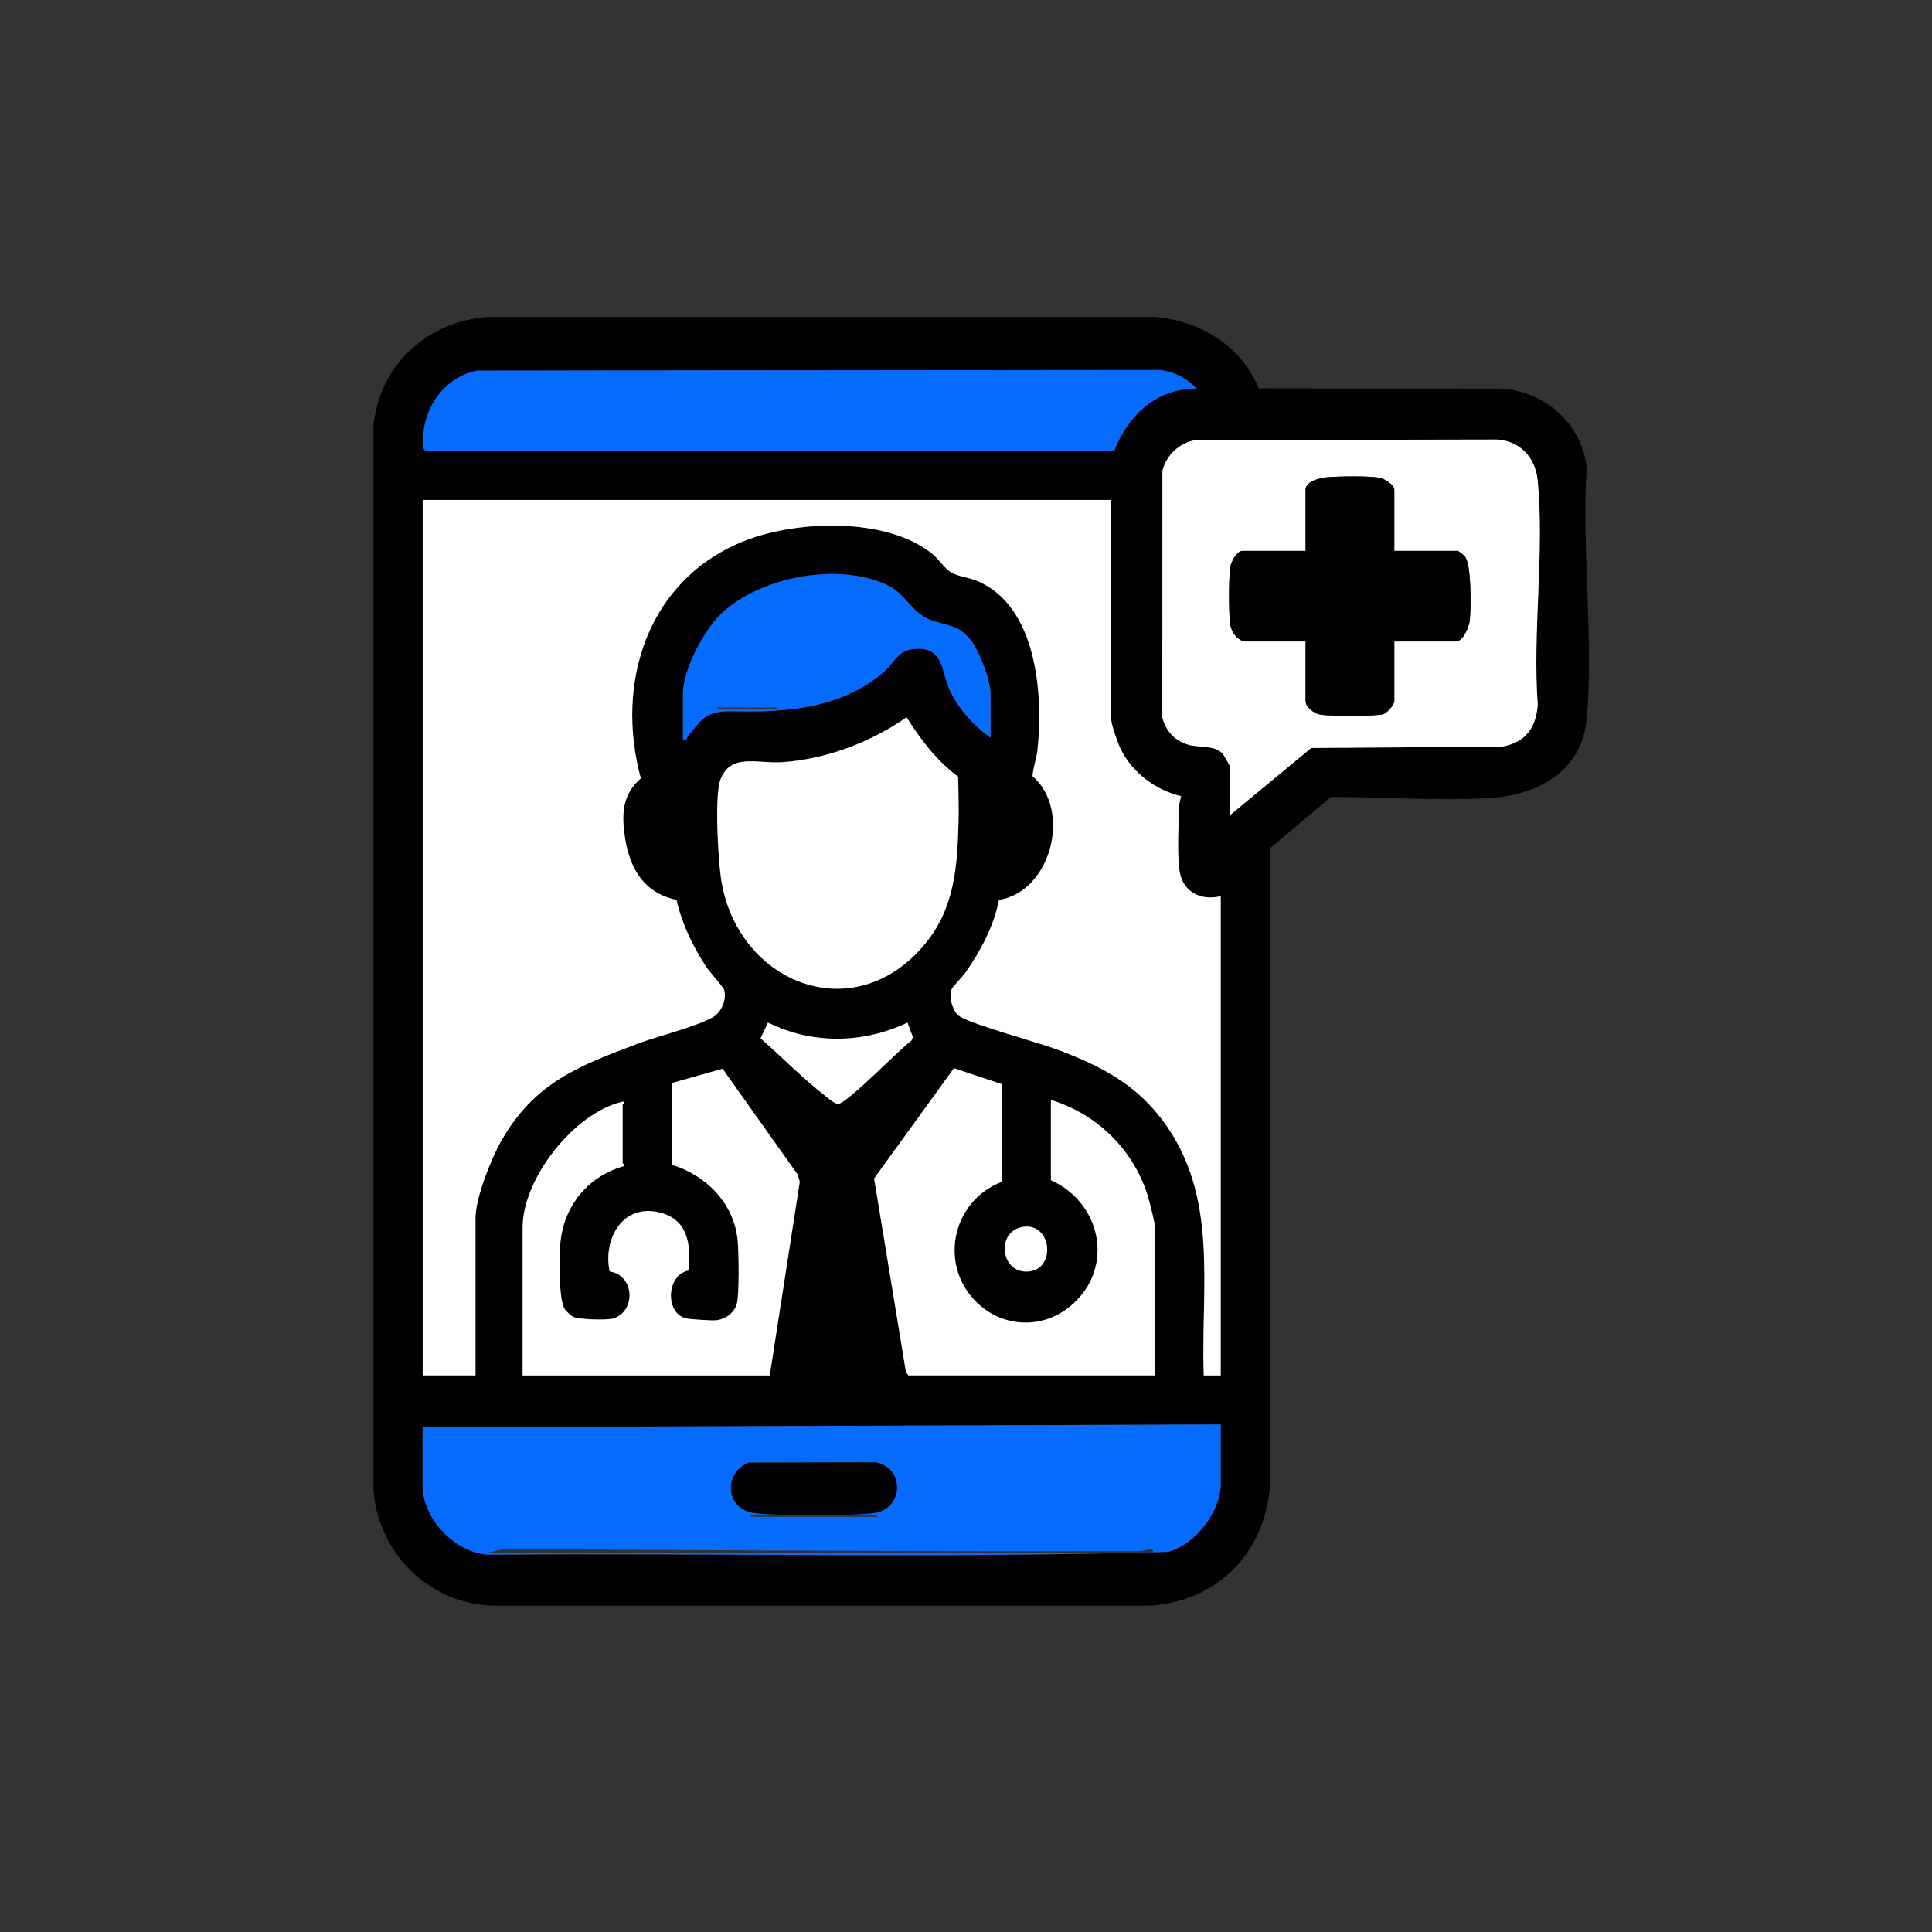 <?xml version="1.0" encoding="UTF-8"?>
<svg id="Capa_1" data-name="Capa 1" xmlns="http://www.w3.org/2000/svg" viewBox="0 0 1024 1024">
  <rect x="0" y="0" width="1024" height="1024" fill="#333333" stroke="none"/>
  <defs>
    <style>
      .cls-1 {
        fill: #056cff;
      }

      .cls-2 {
        fill: #fff;
      }
    </style>
  </defs>
  <path d="M667.16,205.84l130.33.18c22.41,2.58,40.64,18.81,43.5,41.5-2.76,42.95,3.73,90.62.05,133.02-2.49,28.74-26.45,41.1-52.49,42.51-27.48,1.48-55.59-.7-83.09-.64l-32.47,27.3.06,338.83c-3.14,35.2-28.16,60.14-63.5,62.5h-348.08c-33.64-.86-60.56-27.34-63.5-60.5V225.46c3.35-32.23,28.47-55.08,60.55-57.45l353.03-.05c24.02,1.73,46.3,15.18,55.62,37.88ZM225.5,239h365c7.13-18.55,22.55-33.29,43.5-33.01-4.69-5.54-11.57-8.71-18.61-9.88l-362.44.34c-19.12,3.8-29.95,22.15-28.79,40.9l1.34,1.66ZM652,432l42.97-35.53,101.27-.73c12.4-2.24,17.89-10.03,18.8-22.2-2.84-38.15,3.66-81.5-.05-119.03-1.18-11.93-9.29-20.79-21.46-21.54l-159.77.3c-8.44,1.21-15.7,8.04-17.67,16.33l-.03,130.85c1.97,7.12,6.57,12.19,13.72,14.28,5.92,1.73,13.9.04,18.24,4.76.58.63,3.98,6.62,3.98,7.02v25.5ZM589,265H224v464h28v-83.5c0-10.37,8.23-31.26,13.48-40.52,17.6-31.01,40.68-39.82,72.27-51.73,11.43-4.31,30.06-8.66,39.95-14.05,4.52-2.46,7.62-9.54,6.1-14.5-.48-1.57-7.9-9.76-9.62-12.39-7.09-10.89-12.72-22.57-15.67-35.33-17.1-3.67-24.68-16.4-27.24-32.76-1.93-12.36-1.66-22.91,8.35-31.69-13.88-51.1,3.83-105.89,55.39-126.02,27.64-10.79,74.83-12.46,99,6.97,3.21,2.58,6.85,8.04,10.06,9.94,3.54,2.1,9.43,2.67,13.6,4.4,31.92,13.19,35.28,59.94,32.2,89.56-.47,4.49-2.33,9.39-2.64,14.01,20.88,17.96,10.04,61.11-17.76,65.6-2.81,14.05-9.61,26.68-17.65,38.35-1.5,2.17-7.13,7.75-7.63,9.37-1.18,3.86.54,10.41,3.37,13.22,4.22,4.2,42.85,14.67,51.94,18.06,22.95,8.55,41.89,17.93,56.89,38.11,29.87,40.17,19.96,88.06,21.58,134.92h9.01v-254.01c-11.12,2.65-20.66-2.57-22-14.5-1-8.92-.4-23.71-.05-33.05.07-1.92.72-3.6,1.05-5.44-13.67-3.3-26.03-12.57-32.18-25.34-1.32-2.73-4.83-12.69-4.83-15.17v-116.5ZM525,391v-23.5c0-6.84-5.87-22.22-10.17-27.83-6.8-8.86-12.85-7.78-21.8-11.2-10.22-3.9-12.78-13.87-23.33-18.67-25.77-11.73-66.57-4.12-87.17,15.22-9.23,8.67-20.53,29.79-20.53,42.47v24.5c2.32.55,1.64-.43,2.29-1.26,8.28-10.68,10.49-14.14,25.25-13.77,27.37.68,56.46-1.62,78.47-20.45,6.01-5.14,7.73-11.84,16.44-12.56,15.96-1.32,14.07,11.28,19.07,22.03,4.59,9.87,12.67,18.75,21.49,25.01ZM480.51,380.2c-19.17,13.28-42.51,22.17-66.02,23.79-12.78.88-27.36-5.08-32.67,9.33-3.17,8.59-1.17,41.81.3,52.07,7.93,55.18,70.31,81.09,108.4,34.63,15.55-18.97,16.88-40.94,17.53-64.47.22-7.93-.09-15.95-.2-23.88-11.58-8.62-19.64-19.37-27.33-31.46ZM480.99,542c-23.72,11.22-50.34,11.58-73.97,0l-3.92,8.36c11.13,9.72,22.27,21.15,33.88,30.16,1.91,1.48,5.26,4.69,7.44,4.52,4.71-.38,32.57-29.18,38.66-33.51l.76-1.84-2.86-7.68ZM408,729l15.92-102.64-1.06-3.72-39.87-56.19-26.94,7.59-.09,43.3c18.3,5.4,33.23,20.58,35.03,40.18.58,6.33.95,28.13-.45,33.51-1.29,4.95-6.4,8.41-11.32,8.77-2.26.17-13.47-.55-15.5-1.01-11.34-2.55-10.66-23.3,1.35-25.41,1.13-13.31-.12-26.88-15.24-30.69-19.74-4.97-30.27,13.71-26.7,31.21,13.05,1.78,14.27,20.83,2.11,24.85-3.47,1.15-18.71.61-21.6-.87-.88-.45-3.6-2.98-4.18-3.82-3.49-5.05-3.03-27.61-2.48-34.59,1.56-20.03,14.61-36.2,34.05-41.48.05-.69-1.01-1.24-1.01-1.48v-31c0-.1,2.46-2.18-.48-1.48-25.22,5.98-52.52,40.64-52.52,66.48v78.5h131ZM481.5,729h130.5v-79.5c0-1.57-1.93-9.27-2.49-11.51-6.59-26.42-26.58-47.1-52.51-54.99v42.5c28.16,12.75,34.13,49.41,8.33,68.33-13.95,10.23-32.7,9.42-45.8-1.86-22.51-19.38-15.92-55.11,11.52-65.62v-51.69s-25.46-8.5-25.46-8.5l-42.3,58.48,16.9,102.68,1.31,1.69ZM542.77,650.19c-15.02,1.71-12.74,24.3,1.65,23.76,15.49-.59,13.25-25.45-1.65-23.76ZM647,755l-423,1.5v31c0,17.39,17.11,35.38,34.51,36.49,120.11-.95,240.64,1.96,360.51-1.47,14.29-3.69,27.98-21.3,27.98-36.02v-31.5Z"/>
  <path class="cls-2" d="M589,265v116.5c0,2.49,3.51,12.44,4.83,15.17,6.15,12.77,18.51,22.04,32.18,25.34-.34,1.84-.98,3.51-1.05,5.44-.35,9.34-.96,24.13.05,33.05,1.34,11.93,10.88,17.14,22,14.5v254h-9.01c-1.62-46.85,8.29-94.75-21.58-134.91-15-20.17-33.95-29.55-56.89-38.11-9.09-3.39-47.72-13.86-51.94-18.06-2.83-2.82-4.55-9.36-3.37-13.22.49-1.62,6.13-7.2,7.63-9.37,8.04-11.67,14.84-24.3,17.65-38.35,27.8-4.49,38.64-47.64,17.76-65.6.31-4.62,2.17-9.52,2.64-14.01,3.08-29.62-.28-76.37-32.2-89.56-4.17-1.72-10.06-2.3-13.6-4.4-3.21-1.9-6.85-7.35-10.06-9.94-24.16-19.43-71.36-17.76-99-6.97-51.56,20.13-69.27,74.92-55.39,126.02-10.01,8.78-10.28,19.33-8.35,31.69,2.56,16.36,10.14,29.09,27.24,32.76,2.95,12.76,8.57,24.45,15.67,35.33,1.71,2.63,9.14,10.82,9.62,12.39,1.52,4.96-1.58,12.03-6.1,14.5-9.89,5.39-28.52,9.74-39.95,14.05-31.58,11.91-54.67,20.73-72.27,51.73-5.25,9.26-13.48,30.15-13.48,40.52v83.5h-28v-464h365Z"/>
  <path class="cls-1" d="M647,755v31.5c0,14.72-13.69,32.33-27.98,36.02-119.87,3.43-240.4.52-360.51,1.47-17.4-1.11-34.51-19.1-34.51-36.49v-31l423-1.5ZM396.71,775.21c-13.45,5.62-12.16,24.65,2.88,26.7,11.75,1.6,52.07,1.6,63.82,0,15.26-2.08,16.4-23.45,1.02-26.85l-67.72.15ZM465,803h-67v1h67v-1ZM258,823h353c.8-3.78-4.08-.93-6.5-.92-112.68.29-224.51-.34-337-1.08l-9.5,2Z"/>
  <path class="cls-2" d="M652,432v-25.5c0-.4-3.4-6.4-3.98-7.02-4.34-4.72-12.33-3.03-18.24-4.76-7.15-2.09-11.76-7.15-13.72-14.28l.03-130.85c1.97-8.28,9.23-15.11,17.67-16.33l159.77-.3c12.16.75,20.28,9.62,21.46,21.54,3.71,37.53-2.79,80.88.05,119.03-.91,12.17-6.41,19.95-18.8,22.2l-101.27.73-42.97,35.53ZM739,292v-32.5c0-2.46-5.22-5.81-7.74-6.26-5.94-1.07-21.39-.78-27.81-.28-3.5.27-11.46,2.04-11.46,6.54v32.5h-33.5c-2.88,0-6.01,5.79-6.41,8.59-.86,6.1-.85,23.74-.11,29.93.51,4.24,4.07,9.48,8.52,9.48h31.5v31.5c0,3.31,4.54,6.69,7.74,7.26,4.45.8,29.59.92,33.32-.21,2.21-.67,5.95-4.94,5.95-7.05v-31.5h32.5c4.05,0,7.2-7.84,7.54-11.46.61-6.53.91-28.9-2.56-33.52-.58-.77-3.39-3.02-3.98-3.02h-33.5Z"/>
  <path class="cls-1" d="M225.5,239l-1.34-1.66c-1.16-18.75,9.67-37.1,28.79-40.9l362.44-.34c7.04,1.17,13.92,4.34,18.61,9.88-20.95-.28-36.37,14.46-43.5,33.01H225.5Z"/>
  <path class="cls-2" d="M480.51,380.2c7.69,12.09,15.75,22.84,27.33,31.46.11,7.93.42,15.95.2,23.88-.65,23.53-1.98,45.5-17.53,64.47-38.09,46.46-100.47,20.55-108.4-34.63-1.47-10.26-3.47-43.48-.3-52.07,5.31-14.4,19.89-8.44,32.67-9.33,23.51-1.62,46.86-10.51,66.02-23.79Z"/>
  <path class="cls-2" d="M481.5,729l-1.31-1.69-16.9-102.68,42.3-58.48,25.45,8.5v51.69c-27.43,10.52-34.02,46.24-11.52,65.62,13.09,11.28,31.85,12.09,45.8,1.86,25.8-18.92,19.83-55.57-8.33-68.33v-42.5c25.93,7.89,45.91,28.57,52.51,54.99.56,2.24,2.49,9.94,2.49,11.51v79.5h-130.5Z"/>
  <path class="cls-2" d="M408,729h-131v-78.5c0-25.84,27.3-60.5,52.52-66.48,2.93-.69.48,1.38.48,1.48v31c0,.24,1.06.79,1.01,1.48-19.44,5.28-32.49,21.45-34.05,41.48-.54,6.98-1.01,29.54,2.48,34.59.58.84,3.3,3.37,4.18,3.82,2.89,1.48,18.13,2.02,21.6.87,12.16-4.02,10.94-23.07-2.11-24.85-3.56-17.49,6.96-36.18,26.7-31.21,15.12,3.81,16.37,17.38,15.24,30.69-12,2.11-12.69,22.87-1.35,25.41,2.02.45,13.24,1.17,15.5,1.01,4.92-.36,10.03-3.81,11.32-8.77,1.4-5.39,1.04-27.18.45-33.51-1.8-19.6-16.73-34.77-35.03-40.18l.09-43.3,26.94-7.59,39.87,56.19,1.06,3.72-15.92,102.64Z"/>
  <path class="cls-1" d="M525,391c-8.81-6.26-16.9-15.14-21.49-25.01-5-10.75-3.1-23.35-19.07-22.03-8.7.72-10.42,7.42-16.44,12.56-22.01,18.83-51.09,21.13-78.47,20.45-14.76-.37-16.97,3.1-25.25,13.77-.65.83.03,1.82-2.29,1.26v-24.5c0-12.69,11.29-33.81,20.53-42.47,20.6-19.34,61.39-26.95,87.17-15.22,10.55,4.8,13.12,14.77,23.33,18.67,8.95,3.42,15,2.34,21.8,11.2,4.3,5.6,10.17,20.99,10.17,27.83v23.5ZM412,375h-32v1h32v-1Z"/>
  <path class="cls-2" d="M480.99,542l2.86,7.68-.76,1.84c-6.09,4.33-33.95,33.13-38.66,33.51-2.18.18-5.53-3.04-7.44-4.52-11.61-9-22.76-20.44-33.88-30.16l3.92-8.36c23.63,11.58,50.26,11.22,73.97,0Z"/>
  <path class="cls-2" d="M542.77,650.19c14.9-1.7,17.14,23.17,1.65,23.76-14.39.54-16.66-22.05-1.65-23.76Z"/>
  <path d="M396.71,775.21l67.72-.15c15.38,3.4,14.23,24.77-1.02,26.85-11.75,1.6-52.07,1.6-63.82,0-15.03-2.05-16.32-21.08-2.88-26.7Z"/>
  <path d="M739,292h33.5c.59,0,3.4,2.25,3.98,3.02,3.47,4.61,3.17,26.98,2.56,33.52-.34,3.62-3.49,11.46-7.54,11.46h-32.5v31.5c0,2.11-3.74,6.38-5.95,7.05-3.72,1.13-28.86,1.01-33.32.21-3.2-.57-7.74-3.95-7.74-7.26v-31.5h-31.5c-4.45,0-8.02-5.24-8.52-9.48-.74-6.19-.74-23.83.11-29.93.4-2.81,3.53-8.59,6.41-8.59h33.5v-32.5c0-4.5,7.96-6.27,11.46-6.54,6.41-.5,21.87-.79,27.81.28,2.52.45,7.74,3.8,7.74,6.26v32.5Z"/>
</svg>